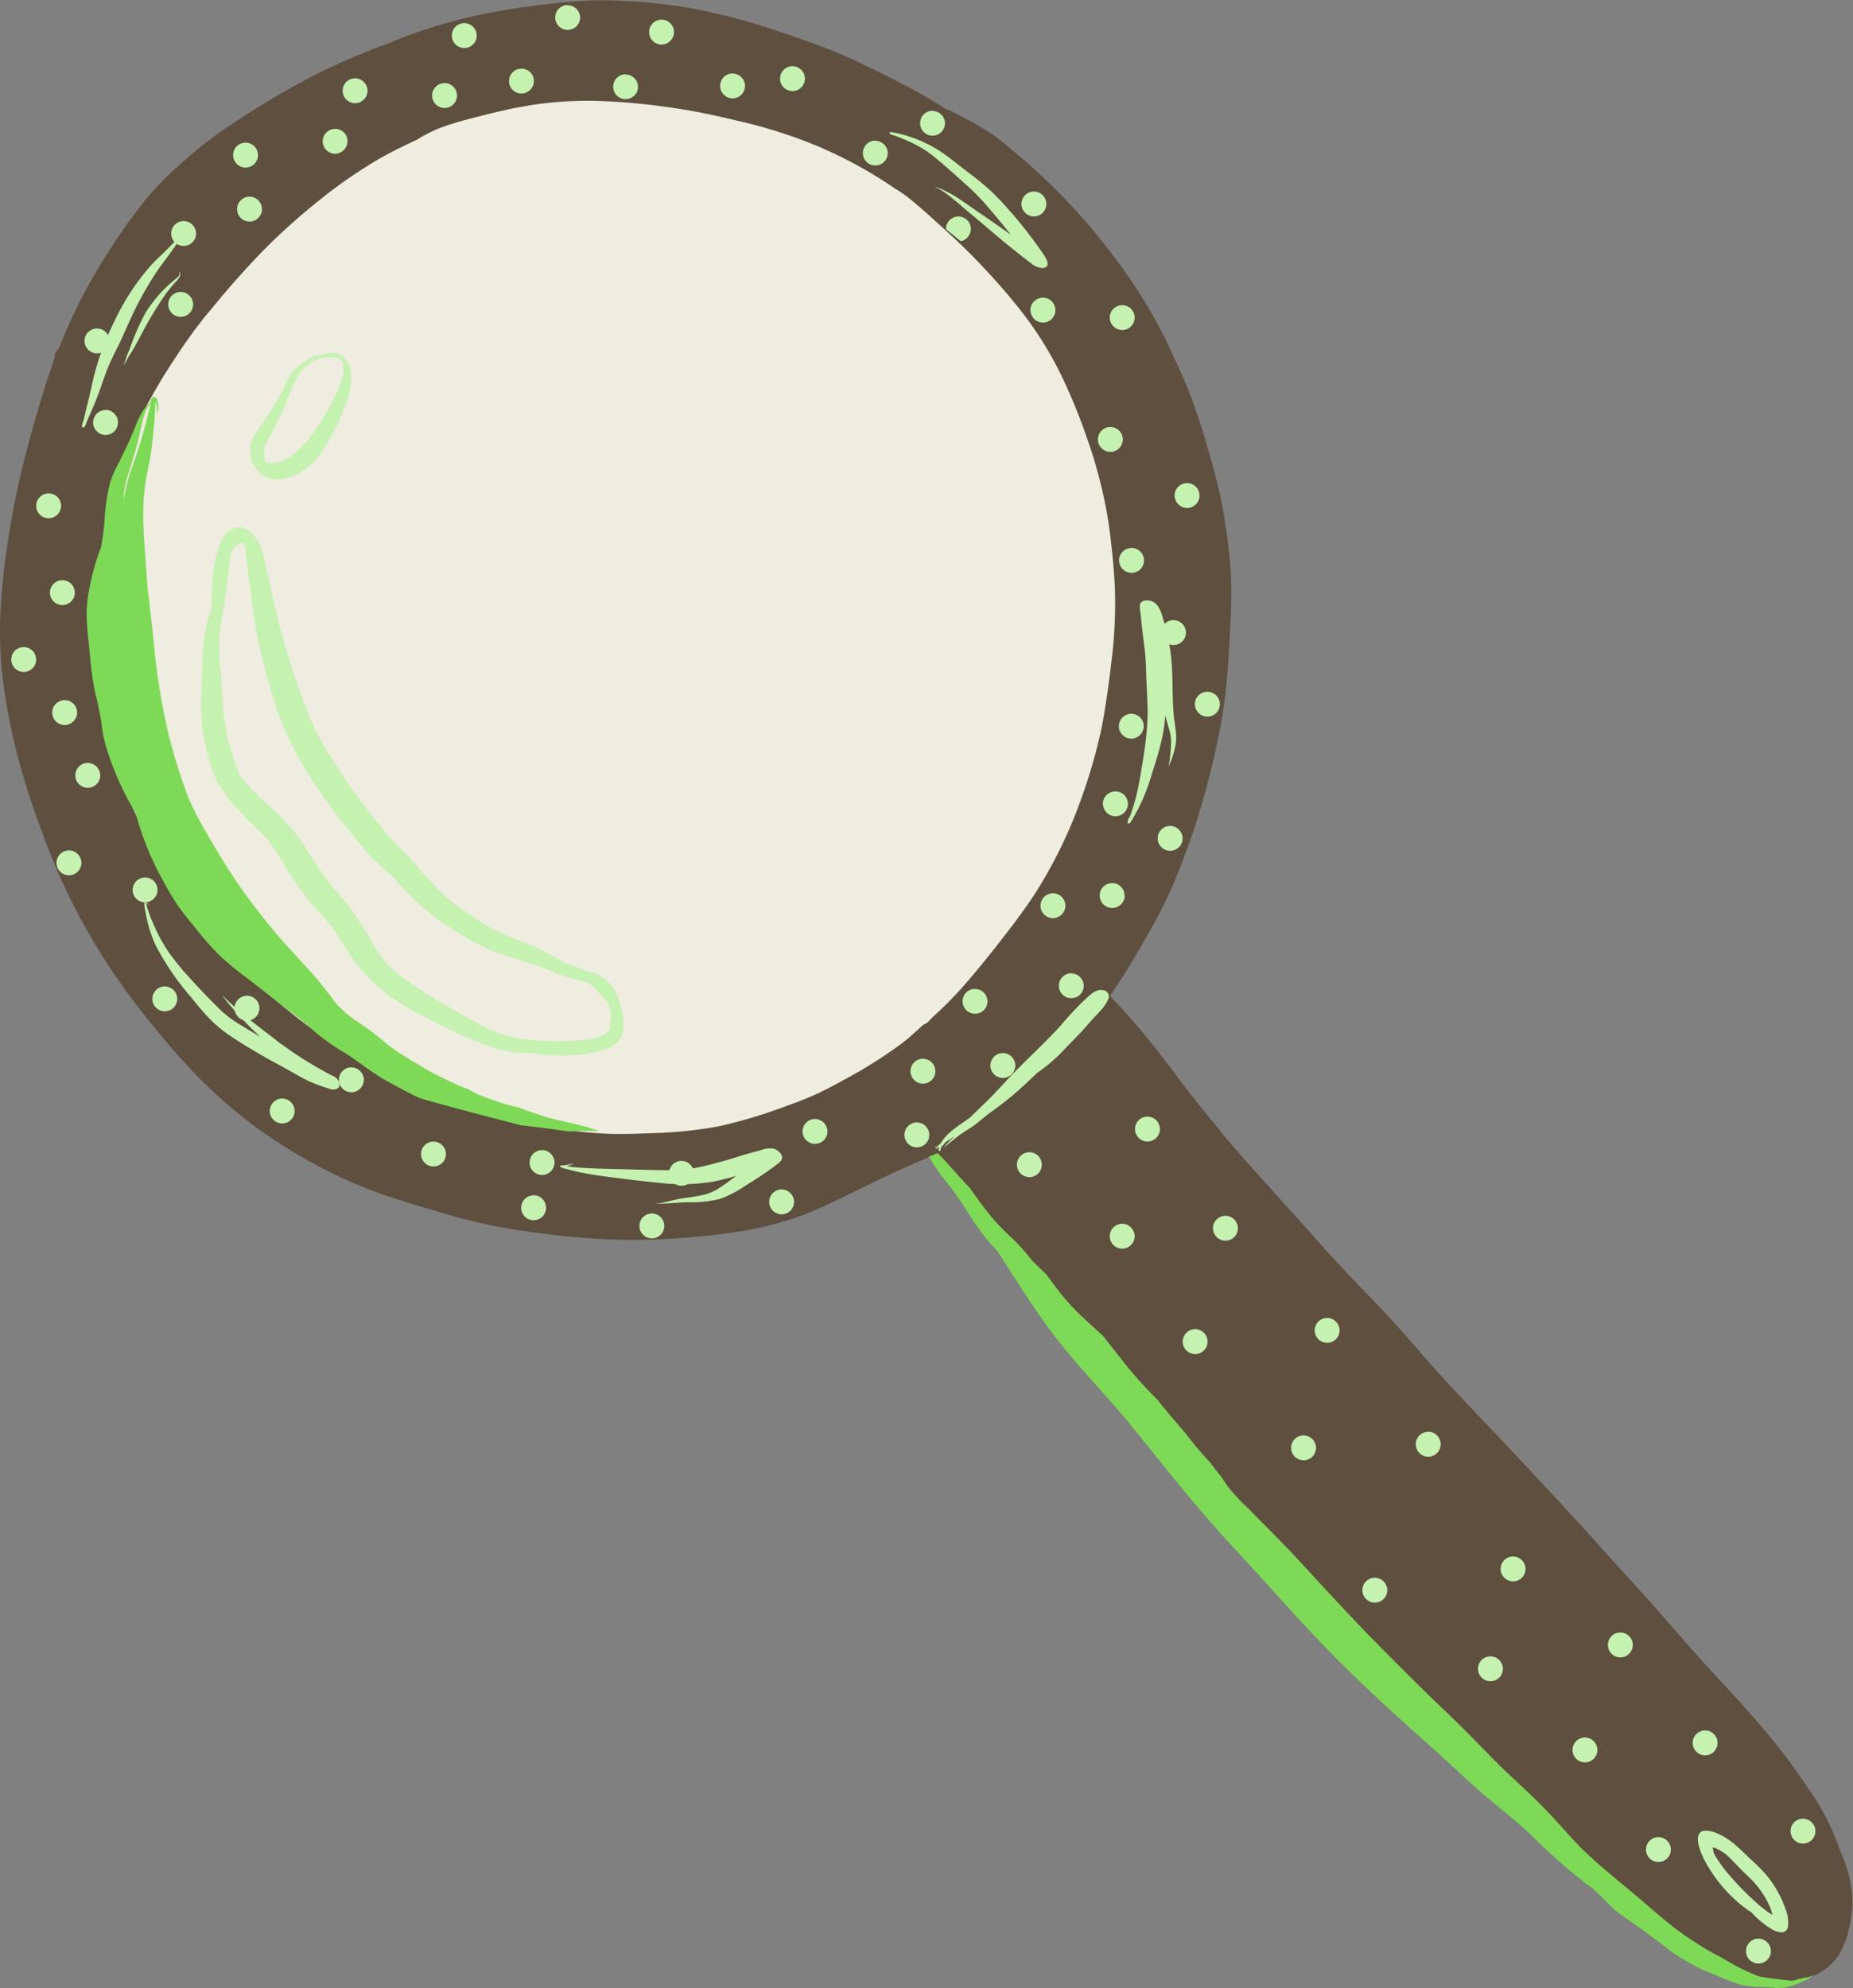 <?xml version="1.0" encoding="UTF-8" standalone="no"?><svg xmlns="http://www.w3.org/2000/svg" xmlns:xlink="http://www.w3.org/1999/xlink" fill="#000000" height="439.2" preserveAspectRatio="xMidYMid meet" version="1" viewBox="3.5 3.7 409.4 439.2" width="409.4" zoomAndPan="magnify"><rect x="3.5" y="3.7" width="409.4" height="439.2" fill="#808080" stroke="none"/><g><g id="change1_1"><path d="M394.36,442.74a27.26,27.26,0,0,1-8.3-2,47.36,47.36,0,0,1-10.14-5.5,79,79,0,0,1-11.1-10.06c-3.84-4-7.8-7.8-11.76-11.65s-7.76-7.45-11.79-11-8-7.21-11.92-10.94-8-7.67-11.9-11.6c-3.62-3.65-7.06-7.47-10.55-11.26q-4.84-5.28-9.64-10.61c-3.41-3.78-6.83-7.55-10.12-11.43-4.05-4.77-8-9.62-12.12-14.32-3.32-3.74-6.71-7.43-10-11.23s-6.57-7.8-9.86-11.7c-1.86-2.2-3.72-4.4-5.62-6.57l0,0-.08-.09-.06-.06h0l0,0h0c-3.39-3.83-6.9-7.57-10.37-11.33s-7-7.59-10.45-11.39c-3.73-4.08-7.51-8.13-11.09-12.36-1.68-2-3.31-4-5-6-.75-.92-1.5-1.84-2.23-2.79l-.08-.1c-.77.3-1.53.61-2.29.94l.33-.14c-4,1.71-8,3.55-11.93,5.44-5.09,2.44-10.08,5.12-15.36,7.15a75.19,75.19,0,0,1-16,3.91c-5.1.76-10.25,1.17-15.4,1.43q-3.15.15-6.32.15-3.71,0-7.41-.22c-5.12-.3-10.25-.86-15.33-1.57a126.29,126.29,0,0,1-15.78-3.17c-2.47-.68-4.92-1.42-7.38-2.16s-4.92-1.47-7.35-2.28a99.74,99.74,0,0,1-14.7-6.17,115,115,0,0,1-14.57-8.85,109.48,109.48,0,0,1-12.89-11.06c-3.41-3.42-6.57-7.07-9.64-10.8-3.42-4.15-6.72-8.41-9.72-12.87a144.22,144.22,0,0,1-8.8-15,142.16,142.16,0,0,1-6.18-14.15c-1.7-4.49-3.28-9-4.68-13.63A134.44,134.44,0,0,1,5,159.62a93.92,93.92,0,0,1-1.51-17.39A137.93,137.93,0,0,1,5,125c.68-5,1.59-9.9,2.69-14.8,1.17-5.18,2.56-10.32,4.05-15.42.72-2.48,1.49-4.94,2.29-7.39.51-1.57,1.07-3.13,1.51-4.72a2.71,2.71,0,0,1,.88-1.89l.07-.06c1-2.51,2.06-5,3.19-7.41a108.29,108.29,0,0,1,6.86-12.5,123.49,123.49,0,0,1,8.1-11.69A70.59,70.59,0,0,1,40,43.06c1.92-1.9,4-3.66,6-5.39s4.22-3.47,6.45-5,4.44-3,6.7-4.41A165.11,165.11,0,0,1,74,19.79,149.36,149.36,0,0,1,88.8,13.47l1.07-.39c.81-.36,1.63-.69,2.46-1a1,1,0,0,1,.18-.1,3.26,3.26,0,0,1,.44-.15c1.9-.73,3.82-1.38,5.75-2a110,110,0,0,1,13.12-3.32c5.1-1,10.23-1.65,15.38-2.2,2.29-.24,4.59-.42,6.89-.51,2.56-.1,5.12,0,7.68.13a113.16,113.16,0,0,1,14.11,1.55,128.57,128.57,0,0,1,16.09,4c2.55.8,5.09,1.65,7.61,2.53s5,1.76,7.48,2.76c4.95,2,9.79,4.38,14.54,6.82,2.87,1.48,5.71,3,8.48,4.7.68.41,1.35.83,2,1.26l.48.21c1.16.53,2.3,1.11,3.44,1.71a58.2,58.2,0,0,1,6.75,3.93c2,1.41,3.86,3,5.72,4.58,2.4,2,4.75,4.15,7,6.35a134.81,134.81,0,0,1,14.26,16.22,118.6,118.6,0,0,1,7.45,11.09c1.35,2.3,2.64,4.65,3.81,7,1,2.14,2,4.3,3,6.46s2,4.53,2.86,6.84,1.66,4.72,2.38,7.12c1.51,5,3,10,4.07,15.08.41,2,.72,4,1,6.06.34,2.27.67,4.54.87,6.82s.37,4.76.39,7.15c0,2.67-.1,5.34-.25,8-.27,5-.5,9.94-1.08,14.87a121.09,121.09,0,0,1-2.6,14.28,167,167,0,0,1-8.89,27.69q-1.52,3.45-3.25,6.79c-1.19,2.3-2.5,4.54-3.8,6.79s-2.62,4.47-4,6.66c-1,1.51-2,3-2.93,4.5,2.27,2.4,4.49,4.84,6.62,7.36,3,3.53,5.78,7.22,8.57,10.92,3.23,4.27,6.59,8.47,10,12.57l0,0,.16.18,0,.06v0c3.25,3.83,6.61,7.57,10,11.3,3.48,3.89,7,7.75,10.44,11.64s6.84,7.54,10.4,11.18c3.86,3.95,7.57,8,11.19,12.17s7.05,8,10.73,11.9,7.15,7.47,10.67,11.25q5.61,6,11.19,12c3.76,4.06,7.45,8.17,11.16,12.27,3.54,3.91,7.11,7.78,10.58,11.75,3.71,4.27,7.41,8.53,11.25,12.69s7.82,8.45,11.54,12.84a138.3,138.3,0,0,1,10,13.34,53.26,53.26,0,0,1,6.86,13.59c.13.29.25.57.37.86a29.62,29.62,0,0,1,2,6.78,21.28,21.28,0,0,1,.17,5.58,38,38,0,0,1-.66,3.84,19.33,19.33,0,0,1-1.28,3.92,12.58,12.58,0,0,1-3.56,4.73,16.88,16.88,0,0,1-5.45,2.67c-.34.16-.68.31-1,.45a17,17,0,0,1-3.11,1,10.69,10.69,0,0,1-2.19.2C395.11,442.77,394.74,442.75,394.36,442.74Z" fill="#5e4f3e"/></g><g id="change2_1"><path d="M249.09,149.62q-.47,4.09-1.07,8.18c-.39,2.63-.81,5.26-1.38,7.86A122.11,122.11,0,0,1,242,181.22a102.5,102.5,0,0,1-6.34,14c-1.31,2.39-2.7,4.76-4.21,7s-3.32,4.72-5.08,7c-3.09,4-6.24,8-9.57,11.83-1.63,1.86-3.33,3.66-5.11,5.38-.85.81-1.73,1.6-2.58,2.42a2.85,2.85,0,0,0-.23.26l.14-.17h0a4.12,4.12,0,0,1-.78.78,2.85,2.85,0,0,1-.68.33c-.94.82-1.85,1.67-2.79,2.51-1.24,1.09-2.56,2.08-3.89,3a100.3,100.3,0,0,1-9.87,6.14c-2.08,1.15-4.18,2.29-6.32,3.33a70,70,0,0,1-7.2,2.92,108.62,108.62,0,0,1-15.27,4.6,93.66,93.66,0,0,1-14.48,1.49c-2.27.09-4.55.19-6.82.19h-.81c-2.16,0-4.32-.14-6.47-.33a127.6,127.6,0,0,1-15.67-2.32,65.46,65.46,0,0,1-7.23-2.08c-.51-.17-1-.36-1.52-.54l-1-.36a4.3,4.3,0,0,1-.78-.29l-.31-.12c-1-.38-2-.73-3-1.08-4.56-1.58-9.06-3.29-13.45-5.29a94.06,94.06,0,0,1-12.35-6.55,42.34,42.34,0,0,1-4.74-3.47l-1.79-1.25a123.93,123.93,0,0,1-13-11.07,94.53,94.53,0,0,1-11-12.36c-3.16-4.31-5.92-8.89-8.7-13.44a104.93,104.93,0,0,1-7.61-14.46c-1.05-2.53-2-5.11-2.8-7.72a75.61,75.61,0,0,1-1.82-7.45,118,118,0,0,1-2.22-16.22,88.31,88.31,0,0,1-.16-8.91c.1-2.68.37-5.36.67-8a154.41,154.41,0,0,1,2.74-16,81.62,81.62,0,0,1,4.94-15.41c1.06-2.38,2.25-4.7,3.5-7s2.68-4.76,4.15-7.07,3-4.63,4.6-6.88c1.47-2.08,3-4.08,4.65-6.06s3.33-4.05,5.06-6a2.62,2.62,0,0,1,.22-.25q2.93-3.33,6-6.55A138.39,138.39,0,0,1,73.75,48.18a106.22,106.22,0,0,1,13.66-9.47c2.3-1.33,4.69-2.48,7.09-3.62l1.08-.51A31.3,31.3,0,0,1,103,31.17c2.28-.72,4.6-1.33,6.91-1.91s4.44-1.09,6.69-1.57c.66-.14,1.34-.25,2-.37s1.49-.28,2.24-.4a82.28,82.28,0,0,1,15.44-.9,147.14,147.14,0,0,1,16.1,1.54c5,.73,9.93,1.81,14.83,3a107.92,107.92,0,0,1,15.53,4.86,96.58,96.58,0,0,1,14.53,7.35q2.1,1.29,4.13,2.71a3.13,3.13,0,0,1,.48.25A36.75,36.75,0,0,1,206,48.87c1.37,1.15,2.71,2.34,4,3.53,3.11,2.78,6.19,5.6,9.09,8.61,3.43,3.56,6.74,7.25,9.8,11.13a79.77,79.77,0,0,1,8.91,14.12,124.59,124.59,0,0,1,5.76,13.94,105.33,105.33,0,0,1,4.53,17c.48,2.73.8,5.47,1.09,8.22s.52,5.4.64,8.1A101.79,101.79,0,0,1,249.09,149.62Z" fill="#efece0"/></g><g id="change3_1"><path d="M404.18,440.05a14.19,14.19,0,0,1-1.29.9,5.6,5.6,0,0,1-.55.27l-.6.25h0l-1.28.55-.23.09h0a12.23,12.23,0,0,1-1.16.4l-.1,0h0c-.27.08-.55.15-.82.21h0l-.6.13h-.06c-.34,0-.68.05-1,.06h-.06c-.34,0-.69,0-1-.07l-1.19-.11-1.71-.06h0c-.56,0-1.11,0-1.66-.1h0l-2.43-.26c-1.79-.56-3.55-1.24-5.3-2s-3.26-1.26-4.81-2.08-2.93-1.64-4.34-2.54c-1.58-1-3-2.22-4.53-3.36s-3.06-2.27-4.61-3.37-3.05-2.07-4.48-3.23c-1.22-1-2.26-2.23-3.38-3.34h0l0,0h0a0,0,0,0,1,0,0l-.05,0-.07-.07h0l-1.5-1.41c-.64-.47-1.29-.94-1.92-1.42a123.67,123.67,0,0,1-11.05-9.79c-3.58-3.46-7.54-6.49-11.32-9.73s-7.6-7-11.47-10.41c-7.73-6.84-15.39-13.84-22.61-21.24s-13.78-15-20.74-22.48c-7.28-7.77-13.9-16.08-20.56-24.37q-1.76-2.18-3.52-4.33C247,311,241.42,305.29,236.6,299c-4.62-6-8.61-12.55-12.75-18.91l0,0c-.93-1-1.86-2-2.74-3.11a57.58,57.58,0,0,1-3.85-5.58c-1.11-1.75-2.27-3.46-3.52-5.12-.88-1.12-1.77-2.23-2.63-3.37a34,34,0,0,1-2.13-3.32,2.33,2.33,0,0,1-.27-.35,16,16,0,0,0,1.66-.67l.27-.13,1.29,1.31q2.46,2.74,4.95,5.46l.93,1c1.44,2,2.82,4,4.37,5.87a38.11,38.11,0,0,0,2.82,3.13c1,1,2,1.94,3,2.91.69.71,1.35,1.43,2,2.19s1.06,1.33,1.64,2c1,1,2,1.95,3,2.9,1,1.35,2,2.69,3,4a50.88,50.88,0,0,0,5.23,5.65c1.45,1.34,2.9,2.68,4.38,4,.57.77,1.17,1.52,1.76,2.27,1.6,2,3.17,4.09,4.85,6.06s3.59,4,5.5,5.88c.64.85,1.29,1.68,2,2.5,1.31,1.58,2.66,3.15,4,4.71,1.54,2,3.12,3.94,4.83,5.8.22.25.45.49.67.73.66.86,1.34,1.72,2,2.57l.72.9a3.1,3.1,0,0,0,.4.64c.29.39.53.82.81,1.23l0,.06.39.43c.5.64,1.05,1.26,1.6,1.85.8.85,1.63,1.68,2.5,2.46,3.45,3.53,7,7,10.35,10.59,5,5.4,10,10.88,15.09,16.19,5,5.15,10.05,10.19,15.16,15.18,2.62,2.51,5.25,5,7.82,7.59s5.06,5.21,7.65,7.75c3.19,3.05,6.47,6,9.55,9.16,2.84,2.92,5.44,6.07,8.32,8.95,3.26,3.12,6.74,6,10.2,8.83,3.31,2.76,6.5,5.66,9.89,8.32,1.93,1.48,4,2.83,6,4.12s4.2,2.31,6.25,3.56a42.51,42.51,0,0,0,4.3,2.21h0c.64.29,1.29.56,1.94.81s1.21.27,1.83.38h0c1.95.32,3.93.51,5.9.71.55-.15,1.09-.3,1.64-.43l.93-.2c.39-.07.79-.15,1.18-.25l.1,0h0C403.62,440.21,403.9,440.14,404.18,440.05ZM135.53,253.55h0l-1,0-1.42,0c-1.32,0-2.65.11-4,.12l-1.83-.26c-2.76-.4-5.53-.75-8.3-1.07l-.19,0-1.56-.39h0l-1.3-.34-5.14-1.33-.55-.14c-4.67-1.23-9.34-2.48-14-3.83-2.48-1.15-4.88-2.47-7.26-3.78-3.4-1.87-6.32-4.37-9.59-6.41a44.66,44.66,0,0,1-7-5.06c-2-1.79-4.12-3.41-6.27-5l.71.53c-2.89-2.18-5.69-4.46-8.57-6.66a68.27,68.27,0,0,1-6-4.91,60.17,60.17,0,0,1-5.21-5.84c-1.52-1.87-3.12-3.72-4.46-5.73s-2.39-3.94-3.48-5.94a66,66,0,0,1-5.36-13.12c-.12-.41-.23-.81-.34-1.22-.13-.2-.27-.4-.39-.61a62.73,62.73,0,0,1-5.6-12.38,28.39,28.39,0,0,1-1.47-6.49,70.64,70.64,0,0,0-1.47-7.17,73.88,73.88,0,0,1-1.19-9c-.28-2.53-.57-5.06-.64-7.61a30.53,30.53,0,0,1,.84-7.37,51.53,51.53,0,0,1,2.24-7.71l.09-.21c.3-1.82.61-3.63.75-5.47,0,.08,0,.17,0,.24a43.65,43.65,0,0,1,1.26-9.11,26,26,0,0,1,1.76-4.05c.69-1.42,1.4-2.83,2.08-4.25s1.26-2.85,1.83-4.3A17.43,17.43,0,0,1,35.4,94a10.5,10.5,0,0,1,1.36-1.4c0-.2.07-.41.12-.61s.27-.72.69-.62c.74.17.9,1.5.92,2.1a3.15,3.15,0,0,1-.84,2.45l0,.06a0,0,0,0,1,0,0c.11-.2.25-.38.36-.58s.08-.2.12-.3h0a2.08,2.08,0,0,0,.06-.36h0a5.54,5.54,0,0,0,0-.91h0a6.13,6.13,0,0,0-.14-.84v0l-.12-.34h0v0h0l-.07-.18v.07c-.13,3.3-.44,6.58-.82,9.87-.22,1.89-.58,3.76-1,5.63a55.07,55.07,0,0,0-.81,6,79.42,79.42,0,0,0,.22,10.23c.24,3.18.39,6.38.69,9.56.53,4.56,1.1,9.11,1.51,13.68a144.41,144.41,0,0,0,3.1,18.47A130.38,130.38,0,0,0,45.14,180q1.35,3.09,3,6c2.74,4.82,5.6,9.62,8.76,14.16,2.83,3.87,5.76,7.7,8.92,11.31,2.49,2.74,5,5.44,7.46,8.22,1.68,1.92,3.16,4,4.72,6l1.86,1.75c.33.29.67.57,1,.85,1.71,1.23,3.5,2.33,5.17,3.64,1.28,1,2.52,2.08,3.82,3.08s2.6,1.77,3.94,2.59l3.8,2.29.57.35-.48-.29c2.11,1.25,4.39,2.26,6.62,3.31.87.39,1.76.74,2.66,1.07a17.76,17.76,0,0,0,4,1.86l.22.08h0c.74.27,1.48.54,2.22.79l1.25.41.52.16c.54.17,1.1.32,1.65.46h.06l.32.08,1,.22c.73.29,1.46.57,2.2.84l1.46.51,1.54.49c.23.07.45.15.68.21q1.11.33,2.22.6h0c2.25.54,4.5,1.06,6.75,1.58l1.22.43c.43.14.85.28,1.28.4ZM30.81,113.43c0,.3,0,.6,0,.9A37.74,37.74,0,0,1,32,109c.79-2.54,1.78-5,2.51-7.57l0,.13c.64-2.34,1.31-4.68,1.86-7,.13-.56.23-1.13.34-1.69l-.13.12a4.47,4.47,0,0,0-.51.77,0,0,0,0,1,0,0,12.62,12.62,0,0,0-.9,2.3c-.6,2.29-1,4.61-1.65,6.88s-1.45,4.62-2.12,7A22.39,22.39,0,0,0,30.81,113.43Z" fill="#7ed957"/></g><g id="change4_1"><path d="M181.34,21a2.75,2.75,0,1,1-2.82-2.68A2.77,2.77,0,0,1,181.34,21Zm-16.06-1.07a2.75,2.75,0,1,0,2.82,2.68A2.77,2.77,0,0,0,165.28,19.94Zm-15.55-6.39a2.75,2.75,0,1,0-2.82-2.68A2.78,2.78,0,0,0,149.73,13.55Zm-28.27,8a2.75,2.75,0,1,0-2.68,2.82A2.78,2.78,0,0,0,121.46,21.59Zm7.39-16.73a2.75,2.75,0,1,0,2.82,2.68A2.78,2.78,0,0,0,128.85,4.86Zm12.8,15.3a2.75,2.75,0,1,0,2.82,2.68A2.78,2.78,0,0,0,141.65,20.16Zm67.82,8.06a2.75,2.75,0,1,0,2.82,2.68A2.77,2.77,0,0,0,209.47,28.22Zm-12.65,6.59a2.75,2.75,0,1,0,2.82,2.68A2.77,2.77,0,0,0,196.82,34.81ZM218,54.23a2.75,2.75,0,0,0-5.5.1l.45.37.36.31c.36.26.7.53,1,.79.49.4,1,.79,1.47,1.2A2.81,2.81,0,0,0,218,54.23ZM232,51.52a2.75,2.75,0,1,0-2.82-2.68A2.78,2.78,0,0,0,232,51.52Zm-.82,20.77a2.75,2.75,0,1,0,2.68-2.82A2.79,2.79,0,0,0,231.15,72.29Zm20.33,4.33a2.75,2.75,0,1,0-2.82-2.68A2.78,2.78,0,0,0,251.48,76.62Zm-2.62,26.91a2.75,2.75,0,1,0-2.82-2.68A2.78,2.78,0,0,0,248.86,103.53Zm16.95,12.4a2.75,2.75,0,1,0-2.82-2.68A2.77,2.77,0,0,0,265.81,115.93Zm-15.08,11.65a2.75,2.75,0,1,0,2.68-2.82A2.79,2.79,0,0,0,250.73,127.58Zm16.75,31.77a2.75,2.75,0,1,0,2.68-2.82A2.78,2.78,0,0,0,267.48,159.35ZM262.7,140.7a2.75,2.75,0,1,0,2.82,2.68A2.78,2.78,0,0,0,262.7,140.7Zm-6.5,23.37a2.75,2.75,0,1,0-2.68,2.82A2.79,2.79,0,0,0,256.2,164.07Zm-9,17.29a2.75,2.75,0,1,0,2.68-2.82A2.79,2.79,0,0,0,247.15,181.36Zm14.76,4.81a2.75,2.75,0,1,0,2.82,2.68A2.78,2.78,0,0,0,261.91,186.17Zm-10,15.31a2.75,2.75,0,1,0-2.68,2.82A2.78,2.78,0,0,0,252,201.48Zm-13.07,2.25a2.75,2.75,0,1,0-2.68,2.82A2.79,2.79,0,0,0,238.89,203.73Zm1.23,15a2.75,2.75,0,1,0,2.82,2.68A2.78,2.78,0,0,0,240.12,218.75Zm-21.27,3.44a2.75,2.75,0,1,0,2.82,2.68A2.77,2.77,0,0,0,218.85,222.19ZM225,236.35a2.75,2.75,0,1,0,2.82,2.68A2.77,2.77,0,0,0,225,236.35Zm-17.67,1.26a2.75,2.75,0,1,0,2.83,2.68A2.77,2.77,0,0,0,207.33,237.61ZM206,251.68a2.75,2.75,0,1,0,2.82,2.68A2.77,2.77,0,0,0,206,251.68Zm-22.51-.77a2.75,2.75,0,1,0,2.83,2.68A2.8,2.8,0,0,0,183.52,250.91Zm-7.37,15.57a2.75,2.75,0,1,0,2.82,2.68A2.78,2.78,0,0,0,176.15,266.48ZM154,260.17a2.75,2.75,0,1,0,2.82,2.68A2.78,2.78,0,0,0,154,260.17Zm-6.55,11.62a2.75,2.75,0,1,0,2.82,2.68A2.77,2.77,0,0,0,147.45,271.79Zm-24.26-14a2.75,2.75,0,1,0,2.82,2.68A2.77,2.77,0,0,0,123.19,257.78Zm-1.87,10a2.75,2.75,0,1,0,2.82,2.68A2.78,2.78,0,0,0,121.32,267.75ZM99.21,255.91a2.75,2.75,0,1,0,2.82,2.68A2.78,2.78,0,0,0,99.21,255.91Zm-18.15-16.4a2.75,2.75,0,1,0,2.82,2.68A2.78,2.78,0,0,0,81.06,239.51ZM65.78,246.4a2.75,2.75,0,1,0,2.82,2.68A2.77,2.77,0,0,0,65.78,246.4ZM58,223.68a2.75,2.75,0,1,0,2.82,2.68A2.78,2.78,0,0,0,58,223.68Zm-18.16-2.05a2.75,2.75,0,1,0,2.82,2.68A2.77,2.77,0,0,0,39.84,221.63Zm-1.54-21.4a2.75,2.75,0,1,0-2.68,2.83A2.79,2.79,0,0,0,38.3,200.23Zm-19.64-8.65a2.75,2.75,0,1,0,2.82,2.68A2.77,2.77,0,0,0,18.66,191.58Zm4.16-19.33a2.75,2.75,0,1,0,2.82,2.68A2.77,2.77,0,0,0,22.82,172.25Zm-2.28-11.19a2.75,2.75,0,1,0-2.68,2.82A2.79,2.79,0,0,0,20.54,161.06ZM8.67,146.66a2.75,2.75,0,1,0,2.82,2.68A2.77,2.77,0,0,0,8.67,146.66Zm8.68-9.28a2.75,2.75,0,1,0-2.82-2.68A2.78,2.78,0,0,0,17.35,137.38Zm-.35-22a2.75,2.75,0,1,0-2.68,2.82A2.79,2.79,0,0,0,17,115.34Zm9.75-21.09a2.75,2.75,0,1,0,2.82,2.68A2.78,2.78,0,0,0,26.75,94.25ZM25,81.77a2.75,2.75,0,1,0-2.82-2.68A2.77,2.77,0,0,0,25,81.77ZM43.35,68.2a2.75,2.75,0,1,0,2.82,2.68A2.77,2.77,0,0,0,43.35,68.2ZM44,52.54a2.75,2.75,0,1,0,2.82,2.68A2.78,2.78,0,0,0,44,52.54Zm14.56-5.39a2.75,2.75,0,1,0,2.82,2.68A2.77,2.77,0,0,0,58.54,47.15Zm-.75-6.43A2.75,2.75,0,1,0,55,38,2.77,2.77,0,0,0,57.79,40.72Zm22.49-5.87a2.75,2.75,0,1,0-2.68,2.82A2.79,2.79,0,0,0,80.28,34.85ZM81.88,21a2.75,2.75,0,1,0,2.82,2.68A2.77,2.77,0,0,0,81.88,21Zm19.77,1.06a2.75,2.75,0,1,0,2.82,2.68A2.77,2.77,0,0,0,101.65,22.05ZM106,8.81a2.75,2.75,0,1,0,2.83,2.68A2.77,2.77,0,0,0,106,8.81ZM230.92,258.26a2.75,2.75,0,1,0,2.76,2.73A2.77,2.77,0,0,0,230.92,258.26ZM257,250.39a2.75,2.75,0,1,0,2.77,2.74A2.77,2.77,0,0,0,257,250.39Zm-5.57,23.67a2.75,2.75,0,1,0,2.76,2.74A2.78,2.78,0,0,0,251.46,274.06Zm22.74-1.76A2.75,2.75,0,1,0,277,275,2.78,2.78,0,0,0,274.2,272.3Zm-6.62,25.05a2.75,2.75,0,1,0,2.76,2.74A2.78,2.78,0,0,0,267.58,297.35Zm29.16-2.48a2.75,2.75,0,1,0,2.76,2.74A2.78,2.78,0,0,0,296.74,294.87Zm-5.21,25.95a2.75,2.75,0,1,0,2.76,2.74A2.78,2.78,0,0,0,291.53,320.82Zm27.54-.79a2.75,2.75,0,1,0,2.76,2.74A2.77,2.77,0,0,0,319.07,320Zm-11.88,32.24A2.75,2.75,0,1,0,310,355,2.77,2.77,0,0,0,307.19,352.27Zm30.63-4.7a2.75,2.75,0,1,0,2.76,2.74A2.78,2.78,0,0,0,337.82,347.57Zm-5,22.06a2.75,2.75,0,1,0,2.76,2.74A2.77,2.77,0,0,0,332.78,369.63Zm28.7-5.27a2.75,2.75,0,1,0,2.76,2.74A2.77,2.77,0,0,0,361.48,364.36Zm-7.82,23.2a2.75,2.75,0,1,0,2.76,2.74A2.77,2.77,0,0,0,353.66,387.56ZM380.21,386a2.75,2.75,0,1,0,2.77,2.73A2.77,2.77,0,0,0,380.21,386ZM369.9,409.57a2.75,2.75,0,1,0,2.76,2.74A2.77,2.77,0,0,0,369.9,409.57Zm31.94-4.07a2.75,2.75,0,1,0,2.76,2.74A2.78,2.78,0,0,0,401.84,405.5ZM392,432a2.75,2.75,0,1,0,2.76,2.73A2.78,2.78,0,0,0,392,432Z" fill="#c5f1b1"/></g><g id="change5_1"><path d="M248.34,224.47c-.66,1.64-2.19,3-3.34,4.28s-2.47,2.85-3.81,4.19-2.48,2.56-3.72,3.84a38.12,38.12,0,0,1-4.9,4c-.4.47-.92.89-1.3,1.26-.91.88-1.85,1.74-2.8,2.6a78.7,78.7,0,0,1-6.28,4.93c-1.15.88-2.24,1.82-3.4,2.69s-2.35,1.52-3.48,2.34l0,0c-1.11.85-2.21,1.73-3.24,2.66h0c-.06.06-.12.11-.17.17h0l0,0s0,0,0,0a17.5,17.5,0,0,1,2.09-2.3l.36-.36-1,.65c-.27.16-.52.34-.77.51s-.31.29-.45.45v0l-.18.21.34.07h0s0,0,0,0h-.46l-.26.33-.21.33,0,0a.59.59,0,0,0,0,.08.52.52,0,0,1-.14.47.38.38,0,0,1-.24.14c-.18,0-.1-.46,0-.75,0-.07,0-.13,0-.2l-.43.31a.45.45,0,0,1-.2.09c-.05,0-.08,0-.11-.08s-.07-.5,0-.52h0v0a2.41,2.41,0,0,0,.07.37h0v0h0l0,0,0,0h0l0,0h0l.16-.15h0c.14-.14.3-.27.45-.4a.26.26,0,0,1,.11-.16l.12-.05.15-.14c1.49-2.51,4.12-4,6.46-5.69l3.63-3.52c2.11-2,4-4.26,6.06-6.35,3.44-3.54,7.12-6.88,10.44-10.54a67.77,67.77,0,0,1,5.1-5.48l-.28.26c1.13-1,2.76-2.94,4.45-2.55A1.38,1.38,0,0,1,248.34,224.47ZM38.28,63.49l.45-.64v0c1.25-1.68,2.49-3.36,3.69-5.08a17.05,17.05,0,0,1,1.82-2.16c.06-.07.45-.36.43-.46s0,0-.06,0a.62.62,0,0,0-.18.14h0c-.52.38-1.08.7-1.57,1.13-.72.63-1.4,1.29-2.06,2-1.55,1.59-3.25,3-4.68,4.75a52.3,52.3,0,0,0-7.4,11.64,59,59,0,0,0-4.56,12.4c-.46,2.09-.93,4.17-1.46,6.25-.26,1-.48,2.08-.74,3.11a5.08,5.08,0,0,0-.37,1.27c0,.15.18.29.34.29a.27.27,0,0,0,.12,0c.36-.29.57-1.18.75-1.59.57-1.26,1.13-2.53,1.66-3.81,1.05-2.53,1.84-5.14,2.83-7.68.76-1.84,1.67-3.6,2.54-5.38S31.5,76,32.33,74.18A75.44,75.44,0,0,1,38.28,63.49Zm2,4.95c.65-.88,1.35-1.72,2.08-2.53a3.31,3.31,0,0,0,.91-1.26,1,1,0,0,0-.21-1s0,0,0,0l.08.13h0s0,0,0,.05h0a.57.57,0,0,1,0,.14h0v.09a1.09,1.09,0,0,1,0,.18h0a1.33,1.33,0,0,1,0,.19.94.94,0,0,1-.12.22,6.5,6.5,0,0,1-.52.53h0a28.46,28.46,0,0,0-3.81,3.55,34.06,34.06,0,0,0-3,4,54.09,54.09,0,0,0-3.51,8v0c-.05.14-.1.27-.16.4v0a18.13,18.13,0,0,0-1.16,3.37h0a21.08,21.08,0,0,1,1.64-2.89c.81-1.31,1.51-2.67,2.21-4a84,84,0,0,1,5.52-9.14Zm36.86,173c-1.9-.91-3.71-2-5.52-3.07l-.86-.52c-1.68-1.06-3.29-2.19-4.9-3.35l.08.06-.11-.09-.06,0,0,0-1.13-.84h0l0,0-.13-.1.06,0c-3.4-2.59-6.84-5.18-10-8.06h0c-.71-.66-1.42-1.33-2.1-2,0,0,0,0,0,0A70.93,70.93,0,0,0,61,232.74c-1-.58-2-1.18-3-1.77-1.31-.8-2.62-1.58-3.86-2.48-.41-.34-.81-.68-1.21-1-3.2-3-6.17-6.23-9.08-9.47-.91-1.1-1.8-2.23-2.66-3.37s-1.56-2.38-2.27-3.61a51.05,51.05,0,0,1-2.21-4.82s0,0,0,0c-.31-.87-.63-1.74-.86-2.64,0-.08,0-.16-.05-.25s0-.05,0-.07h0l0,0h0l.9.5s0,0,0,0-.29-.21-.43-.32h0c-.13-.09-.49-.49-.7-.39-.45.2,0,1.6.06,2a28.72,28.72,0,0,0,2.2,7.37A58.15,58.15,0,0,0,45.71,224a57.68,57.68,0,0,0,4.59,5.28,32.63,32.63,0,0,0,5,3.89c3.53,2.32,7.19,4.35,10.89,6.37,1.83,1,3.62,2.06,5.49,3A37.47,37.47,0,0,0,75.56,244l.83.3a2.41,2.41,0,0,0,.72.11c.68,0,1.37-.29,1.43-1A2.32,2.32,0,0,0,77.15,241.45ZM217.41,41.75h0l0,0ZM210.1,45c.43.23.87.44,1.29.69h0a20.7,20.7,0,0,1,1.71,1.18c1.83,1.41,3.54,3,5.31,4.43,3.36,2.81,6.65,5.72,10.1,8.4.86.68,1.71,1.35,2.58,2a4.62,4.62,0,0,0,2.59,1.21h.22c2-.21.69-2.25.06-3.15a97.07,97.07,0,0,0-7.05-9.11,65.68,65.68,0,0,0-4.51-4.78,62.75,62.75,0,0,0-5-4.09h0l-.17-.13.08.06c-2.78-2.11-5.49-4.52-8.64-6.06a28.39,28.39,0,0,0-8.3-2.77c-.5-.08-.33.44,0,.58l.15,0,.9.3h0c.95.35,1.88.73,2.8,1.14v0h0l.51.23c.81.39,1.6.8,2.38,1.25s1.43.93,2.11,1.43c2.84,2.24,5.52,4.72,8.22,7.13,1.17,1.09,2.31,2.21,3.38,3.4q3.1,3.54,6,7.21c-2.12-1.51-4.23-3-6.4-4.47C217.19,48.93,214,46.27,210.2,45h0l-.09,0S210.09,45,210.1,45Zm52.74,116.87c-.12-1.41-.19-2.81-.24-4.22-.09-3.87,0-7.74-.77-11.56-.4-1.92-.83-3.85-1.37-5.74s-1.26-4-3.54-4c-.58,0-1.39.17-1.54.86a4.84,4.84,0,0,0,.06,1.61l.24,2.24c.21,2.07.49,4.14.74,6.21.26,2.27.27,4.55.37,6.82.09,2.09.2,4.17.27,6.26v.06c.05,5.34-.92,10.58-1.8,15.83,0,0,0-.07,0-.1a46.35,46.35,0,0,1-2.34,8.58,4.26,4.26,0,0,0,0-1.07s0,0,0,0a3.19,3.19,0,0,1,0,.54h0a5.29,5.29,0,0,0-.3,1.28.25.25,0,0,0,.24.18h0c.38,0,.76-.86.93-1.13.57-1,1.09-1.91,1.57-2.91a44.55,44.55,0,0,0,2.41-6.17c1.33-4.25,2.79-8.55,3.13-13l.06-.81a.94.94,0,0,0,0,.16c.34,1.36.78,2.69,1.11,4a15.87,15.87,0,0,1,.18,1.69,34.86,34.86,0,0,1-.45,4.89h0c0,.28-.1.56-.17.85,0,0,0,0,0,0,.93-2.14,1.91-4.84,1.72-7.22C263.24,164.62,263,163.24,262.84,161.84Zm-88.49,95.6a5.53,5.53,0,0,0-2.86.37c-1.58.41-3.14.84-4.7,1.32a90,90,0,0,1-9.92,2.63c-1.66.23-3.31.38-5,.45-3.5,0-7-.14-10.49-.22s-7.17-.14-10.74-.43h0c-.61-.07-1.23-.14-1.85-.23.58-.18,1.14-.44,1.66-.64,0,0,0,0,0,0-.61.12-1.21.25-1.83.35a7.07,7.07,0,0,1-1,.11h-.17c-.25,0-.25.24-.09.36a4.15,4.15,0,0,0,1.3.43c.92.25,1.84.48,2.78.68,2,.42,4,.74,6.08,1,3.94.55,7.91,1,11.87,1.4a42.4,42.4,0,0,0,11.53-.27,45.81,45.81,0,0,0,5.25-1.32,52.72,52.72,0,0,1-4.31,3.06,16.15,16.15,0,0,1-2.3,1c-1,.25-2,.43-2.95.59-1.22.18-2.46.33-3.67.59s-2.32.58-3.5.78h0l-1.15.13s0,0,0,0l1.06,0c2,0,3.93-.25,5.91-.3h-.09a27.17,27.17,0,0,0,7.41-.74,24,24,0,0,0,5.49-2.84c1.72-1.06,3.45-2.15,5.1-3.32.7-.5,1.4-1,2.07-1.54.47-.37,1-.73,1.05-1.36C176.38,258.51,175.15,257.67,174.35,257.44Zm224.19,171.8a1.42,1.42,0,0,1-1.47,1.34,4.75,4.75,0,0,1-2.14-.7,20.33,20.33,0,0,1-4.25-3.49l-.28-.29c-.42-.26-.84-.53-1.25-.82a32.32,32.32,0,0,1-8.79-10.14c-.72-1.24-3.28-6.54-.37-7a5.88,5.88,0,0,1,3.05.66v-.25s0,0,0,0a1.77,1.77,0,0,1,.07.29l.19.08c2.49,1.09,4.33,2.94,6.25,4.81,1.06,1,2.19,2,3.22,3.1a23,23,0,0,1,3.89,5.48,25.1,25.1,0,0,1,1.37,3.25A7.59,7.59,0,0,1,398.54,429.24Zm-3.45-2.51v-.08c-.08-.34-.18-.68-.28-1l-.29-.75c0,.1.09.19.13.3-.12-.28-.25-.57-.38-.84-.24-.49-.5-1-.76-1.45-.42-.7-.86-1.38-1.33-2-.33-.43-.67-.84-1-1.24-1.06-1.12-2.19-2.15-3.27-3.24s-1.88-2-2.92-2.94a7.47,7.47,0,0,0-.63-.48c-.34-.23-.69-.44-1.05-.64s-.74-.36-1.13-.51l-.27-.09a6.49,6.49,0,0,0,.11.77l.15.59q.27.51.57,1c.35.54.7,1.07,1.07,1.59,1,1.37,2.15,2.67,3.3,3.95,1.59,1.69,3.23,3.32,5,4.86.72.6,1.45,1.18,2.21,1.72C394.53,426.39,394.81,426.56,395.09,426.73ZM58.84,103.67a6.32,6.32,0,0,1,.93-3.84c.93-1.62,2.11-3.12,3.13-4.69,1.12-1.74,2.12-3.6,3.21-5.4.08-.26.16-.51.23-.7a13.5,13.5,0,0,1,1.88-3.25,11.88,11.88,0,0,1,2.66-2.12,3.34,3.34,0,0,1,1.4-.92,5.22,5.22,0,0,1,2.07-.57c.14,0,.29,0,.43,0a4.79,4.79,0,0,1,3.15-.39A4.63,4.63,0,0,1,81,85.69c.54,3.47-1,7.28-2.38,10.41a48.26,48.26,0,0,1-3,5.81,17.89,17.89,0,0,1-4.75,5.49,10.84,10.84,0,0,1-6,2.24,5.9,5.9,0,0,1-3.42-1A6.48,6.48,0,0,1,58.84,103.67Zm12-20,0,0h0Zm-9,19.83a7.3,7.3,0,0,0,0,.81c0,.24.06.47.1.71s.11.37.17.55l.08.16s0,.09.07.13l0,0h0l.1,0,.22.08.33.06.52,0,.64,0a6.74,6.74,0,0,0,1.39-.35,17.66,17.66,0,0,0,2.88-1.61,22.52,22.52,0,0,0,3-2.85,56.48,56.48,0,0,0,5.6-8.8l0,.08.06-.13v0h0a30.25,30.25,0,0,0,2.1-5,12.63,12.63,0,0,0,.3-1.72c0-.32,0-.63,0-1a2.63,2.63,0,0,0-.06-.39l-.09-.29-.11-.23s0-.09-.08-.14a1.33,1.33,0,0,1-.14-.19l-.28-.3-.19-.17-.24-.16L78,82.77l-.28-.1-.34-.07-.23,0a4,4,0,0,1,.73.34s0,0,0,0l-.26-.1h0L77,82.69h0a6.89,6.89,0,0,0-1.11-.06l-.29,0-.51.07h0a10.72,10.72,0,0,0-1.92.61h0l-.85.37c-.39.33-.76.69-1.15,1a11.59,11.59,0,0,1-1.12.83c-.35.58-.7,1.17-1,1.77l-.53,1.05a.21.21,0,0,1,0-.06c-1.06,2.33-1.86,4.78-3,7.09s-2.2,4.3-3.29,6.46a12,12,0,0,0-.45,1.18C61.89,103.2,61.86,103.36,61.84,103.53Zm65.91,133.35-1.76,0a16.66,16.66,0,0,1-4.42-.49l-.18-.06-.68,0a26.74,26.74,0,0,1-8.24-1.2,73.27,73.27,0,0,1-8.33-3.37c-2.32-1.05-4.61-2.22-6.86-3.41a60.93,60.93,0,0,1-6.87-4,36.73,36.73,0,0,1-8.26-7.82c-1.64-2.19-3-4.56-4.5-6.85-.5-.71-1-1.4-1.55-2.08-2-2.28-4.08-4.44-5.85-6.87-2.1-2.86-3.89-5.91-5.76-8.92-.65-.95-1.32-1.87-2-2.77l-1.2-1.27c-1.68-1.6-3.35-3.2-4.91-4.92a30.31,30.31,0,0,1-4.94-6.51,34,34,0,0,1-2.29-7A41,41,0,0,1,48,161.85c-.13-2.42,0-4.83.09-7.24s.14-4.84.28-7.25a32.37,32.37,0,0,1,1.16-7.12c.24-.8.5-1.59.75-2.38,0-1.08.06-2.16.07-3.23a33.6,33.6,0,0,1,1.15-9c.59-2,1.28-3.77,3.09-4.9,3.25-2,6.1,2.09,6.88,4.77.52,1.77.82,3.61,1.23,5.41.84,3.53,1.58,7.07,2.41,10.6.79,3.11,1.74,6.23,2.71,9.29,1.07,3.36,2.32,6.69,3.56,10q1.08,2.73,2.4,5.36c1.68,3.09,3.59,6.05,5.52,9,3.16,4.69,6.68,9.15,10.27,13.51.47.54,1,1.06,1.46,1.56,1.74,1.69,3.43,3.4,5,5.23s3.22,3.72,5,5.48c.75.7,1.52,1.36,2.32,2,2.28,1.65,4.58,3.31,6.94,4.85,1.15.67,2.33,1.28,3.53,1.86,2.39,1.09,4.82,2,7.24,3s4.87,2.55,7.35,3.72c1.66.74,3.37,1.35,5.06,2a4.36,4.36,0,0,1,1.76.48,9.11,9.11,0,0,1,4.54,4.57,17.94,17.94,0,0,1,1.5,5.79c.16,2.07-.22,4-2,5.29a12.53,12.53,0,0,1-4.17,1.57,20.82,20.82,0,0,1-5.38.72Q128.71,236.85,127.75,236.88Zm-12.86-4.51a30.69,30.69,0,0,0,3.53.84,74.65,74.65,0,0,0,8.72.56,51.53,51.53,0,0,0,7.23-.55c.52-.11,1-.23,1.56-.37a8.29,8.29,0,0,0,1.17-.63,5.27,5.27,0,0,0,.74-.67,2.94,2.94,0,0,0,.31-.47,5.6,5.6,0,0,0,.26-.68l0-.19-.41.32a1.57,1.57,0,0,0,.23-1.16l.25-.36c0-.3,0-.59,0-.89a21.18,21.18,0,0,0-.4-2.25l-.09-.14c-.41-.61-.86-1.19-1.32-1.77-.77-.87-1.59-1.69-2.4-2.52l-.51-.52c-1.91-.53-3.84-.94-5.72-1.58-2.3-.78-4.49-1.84-6.78-2.62-2.94-.89-5.86-1.72-8.73-2.81a54,54,0,0,1-8.32-4.44,45.18,45.18,0,0,1-8.14-6.08c-2.18-2.07-4.17-4.32-6.31-6.43-1.35-1.26-2.75-2.47-4.06-3.78s-2.69-3.11-4-4.68l.15.18-.82-1a111.59,111.59,0,0,1-8.28-11.2,75.57,75.57,0,0,1-7-13.15,113.48,113.48,0,0,1-4.18-13.75,106.21,106.21,0,0,1-2.41-13c-.26-2.2-.58-4.39-.88-6.58-.25-1.86-.32-3.75-.7-5.58l-.12-.41c0-.08-.07-.15-.1-.23l-.08-.14-.14,0-.38.11a8.13,8.13,0,0,0-1,.55,4.68,4.68,0,0,0-.46.43,9.31,9.31,0,0,0-.84,1.3c-.08.73-.15,1.47-.23,2.19-.2,1.77-.41,3.54-.65,5.31-.44,3.37-1.15,6.7-1.54,10.08a64.31,64.31,0,0,0,.26,9.1c.23,2.94.39,5.89.64,8.83a54.34,54.34,0,0,0,.95,5.66c.57,2.21,1.29,4.38,2.08,6.53q.25.59.51,1.14l.26.45c.2.28.4.56.61.83,1.32,1.49,2.71,2.92,4.13,4.32a62.35,62.35,0,0,1,7.13,7.13c2,2.53,3.59,5.35,5.33,8.05,1,1.47,2.06,2.9,3.18,4.28a62.52,62.52,0,0,1,4.91,6c1.65,2.46,3.08,5.06,4.61,7.61.52.75,1,1.49,1.6,2.2.46.55.94,1.07,1.44,1.59.9.82,1.81,1.61,2.76,2.38,2,1.4,4,2.7,6,4,4.08,2.49,8.18,4.9,12.45,7.08C112.22,231.37,113.53,231.91,114.89,232.37Z" fill="#c5f1b1"/></g></g></svg>